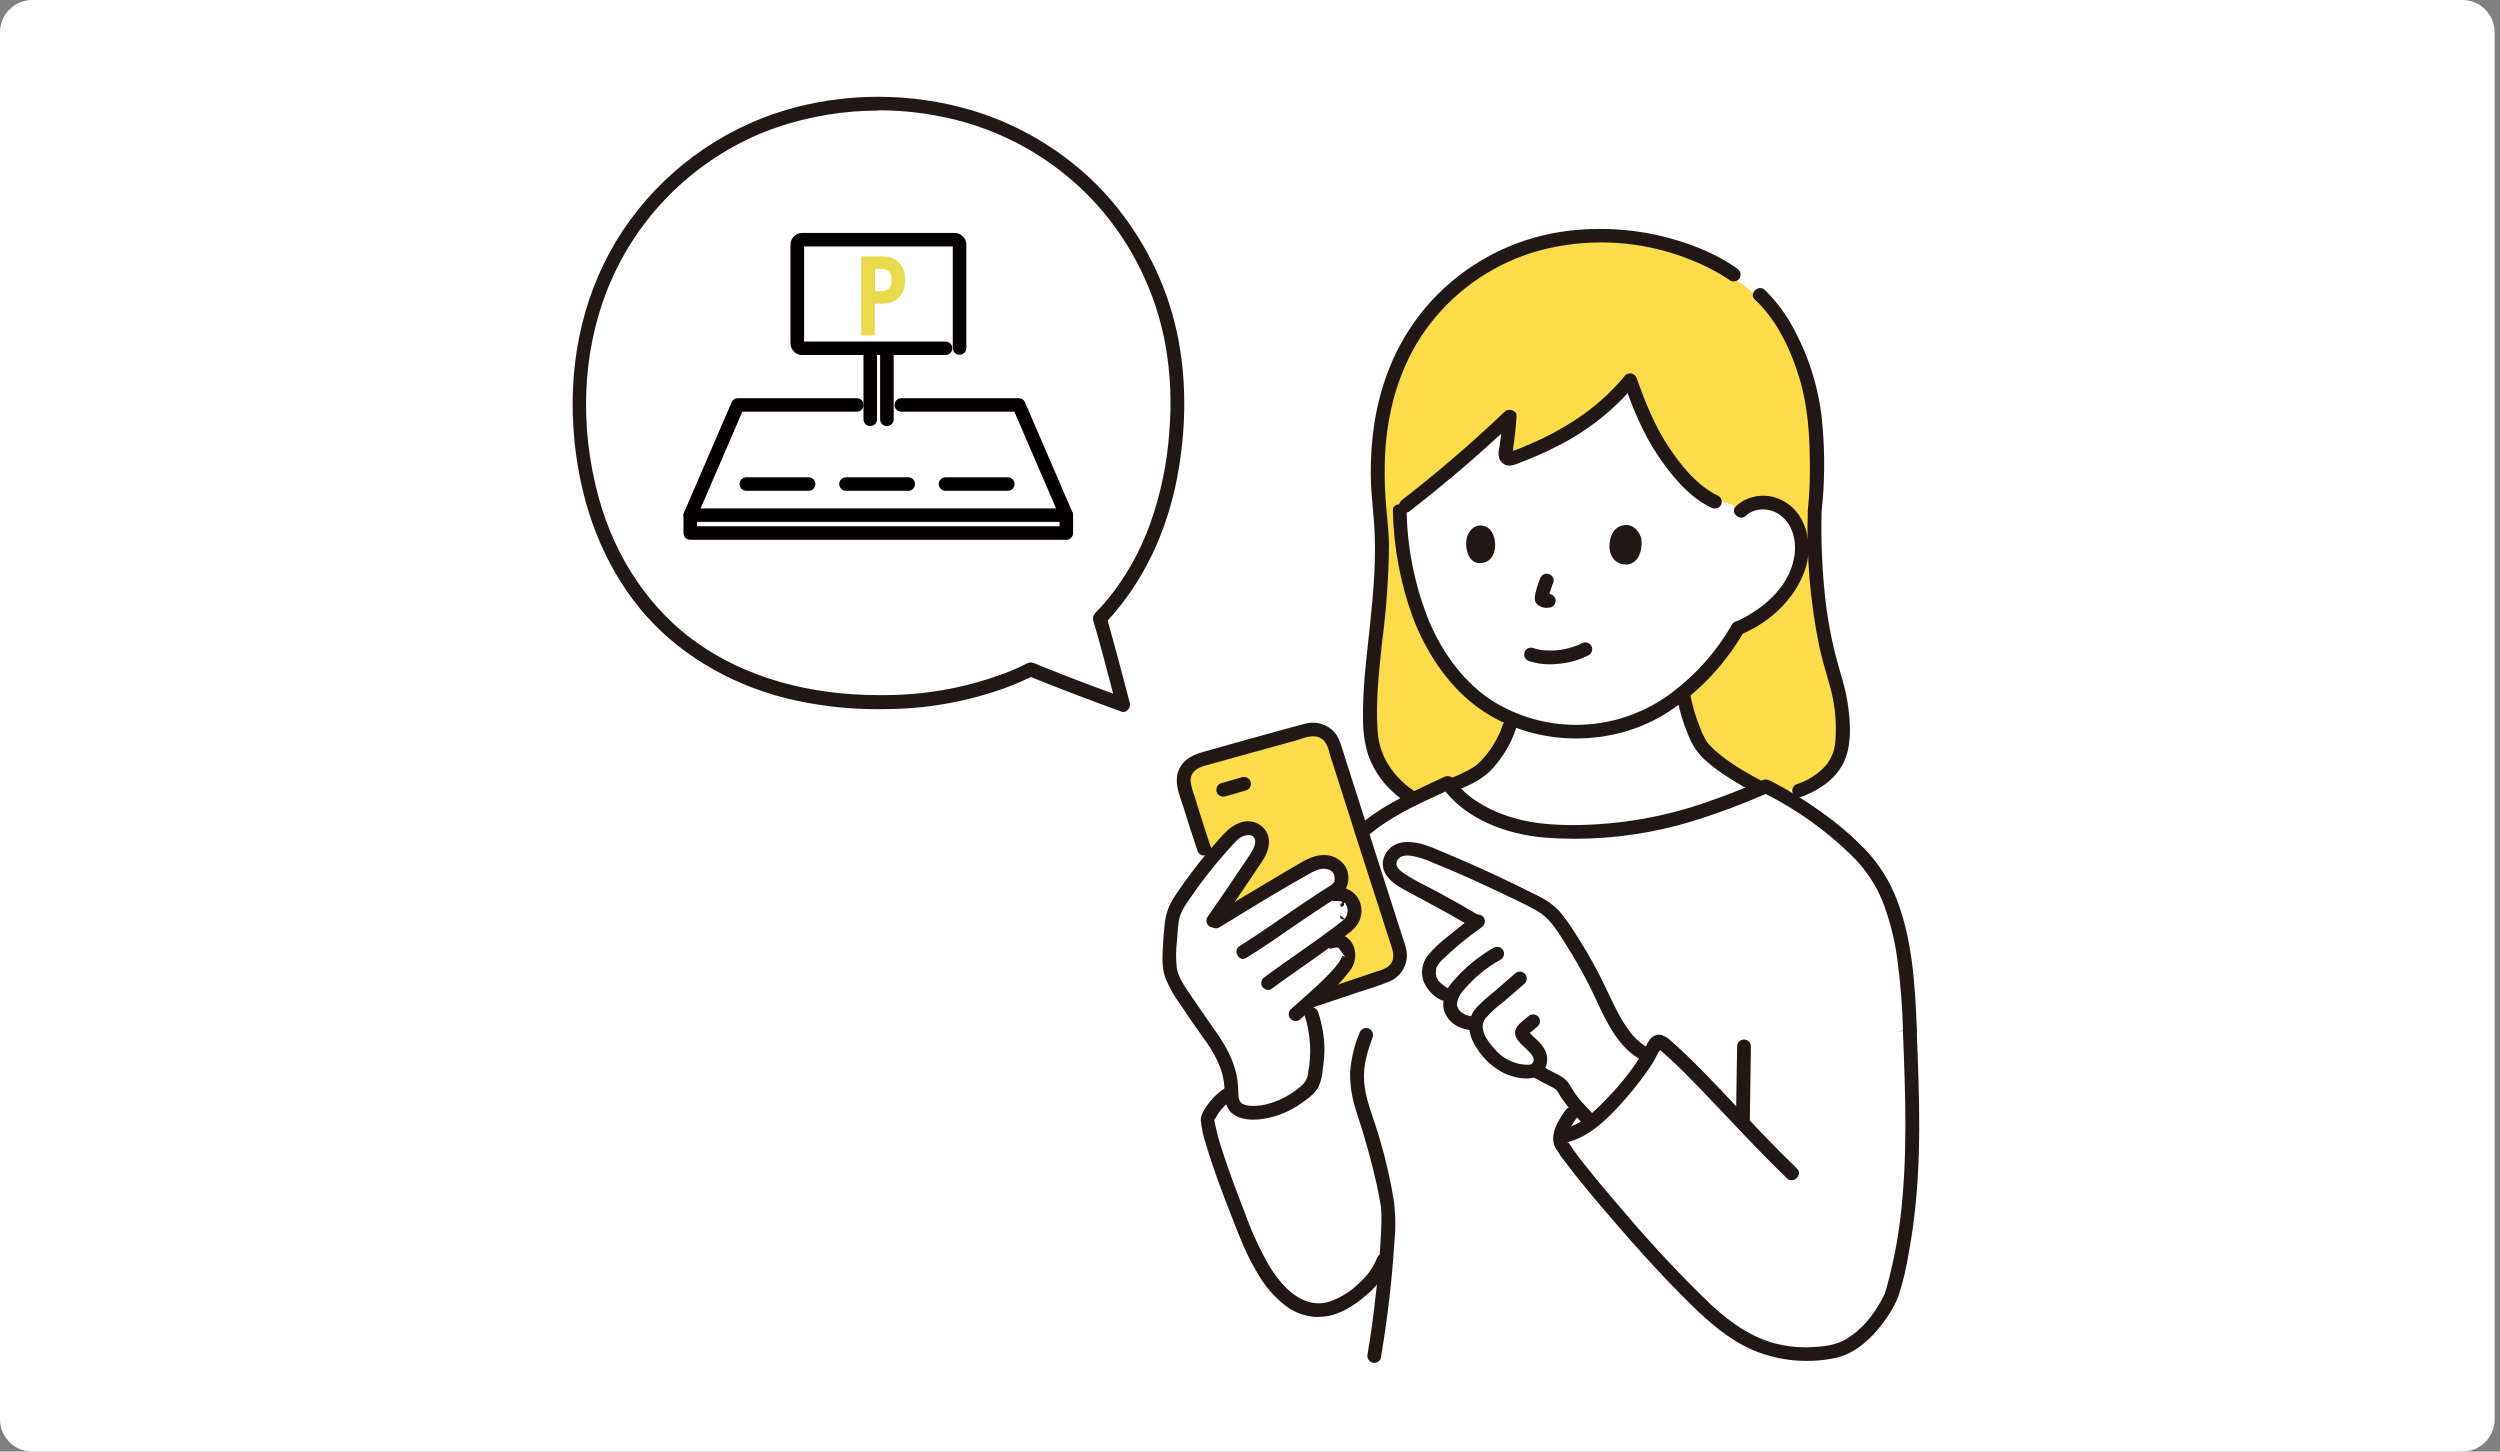 <svg width="310" height="180" viewBox="0 0 310 180" fill="none" xmlns="http://www.w3.org/2000/svg">
<rect x="0" y="0" width="310" height="180" fill="#808080" stroke="none"/>
<path d="M0 4C0 1.791 1.791 0 4 0H305.333C307.542 0 309.333 1.791 309.333 4V176C309.333 178.209 307.542 180 305.333 180H4C1.791 180 0 178.209 0 176V4Z" fill="white"/>
<g clip-path="url(#clip0_28319_48265)">
<path d="M195.348 102.812C193.843 102.812 192.315 102.731 190.799 102.58C187.334 102.231 182.726 100.427 180.346 97.611C180.544 97.518 180.754 97.436 180.952 97.343C181.746 97.006 182.574 96.657 183.554 95.993C183.834 95.796 184.102 95.575 184.336 95.33C184.534 95.132 184.721 94.923 184.907 94.69L185.001 94.574C186.179 93.201 187.03 91.641 187.544 89.907C187.602 89.686 187.789 88.86 187.789 88.86L187.52 88.744C186.552 88.348 185.607 87.848 184.709 87.278C182.726 85.963 181.022 84.299 179.658 82.332C177.931 79.993 176.624 77.398 175.761 74.64C174.944 72.127 174.396 69.532 174.151 66.902C174.011 65.715 173.929 64.54 173.883 63.411C174.046 63.283 174.233 63.155 174.419 63.016C174.804 62.725 175.213 62.41 175.609 62.143C177.849 60.397 180.322 58.314 183.169 55.754C184.382 54.672 185.584 53.567 186.751 52.484C186.646 53.753 186.494 54.975 186.296 56.197C186.272 56.336 186.284 56.476 186.331 56.615C186.447 56.976 186.786 57.221 187.17 57.221C187.264 57.221 187.357 57.209 187.439 57.174C193.4 55.149 198.533 51.833 201.986 47.795C202.803 49.971 203.736 52.112 204.775 54.183C206.326 57.244 209.931 61.922 213.058 62.748C213.431 62.888 213.909 63.039 214.376 63.202C214.842 63.353 215.309 63.504 215.717 63.656L215.927 63.737L216.091 63.586C216.709 62.981 217.584 62.655 218.564 62.655C219.427 62.655 220.267 62.911 220.944 63.388C222.379 64.505 223.184 66.262 223.067 68.101C222.927 69.951 222.25 71.708 221.095 73.186C219.602 75.141 217.619 76.665 215.332 77.584L215.216 77.631L215.157 77.736C213.746 80.238 211.938 82.483 209.803 84.415C209.418 84.764 208.963 85.183 208.438 85.602L208.286 85.73L208.321 85.928C208.671 88.092 209.336 90.187 210.316 92.142C211.226 94.004 214.714 96.145 217.514 97.716C209.394 101.183 202.313 102.812 195.313 102.812H195.348Z" fill="white"/>
<path d="M170.815 167.802C171.421 164.137 172.04 158.97 172.331 155.06L171.655 154.932L171.258 156.166C170.453 158.679 166.533 162.1 163.64 162.147C161.832 162.147 160 161.193 158.647 159.61C157.282 157.911 156.15 156.026 155.299 154.013C154.471 152.012 150.364 141.934 150.107 138.839C150.621 137.617 151.519 136.57 152.651 135.883L152.744 135.825L167.945 104.569C170.593 101.579 175.236 99.449 178.631 97.89L179.401 97.529C181.758 100.811 186.844 102.905 190.74 103.301C192.269 103.452 193.82 103.534 195.36 103.534C202.861 103.534 210.141 101.8 218.949 97.902C223.254 100.066 230.428 104.895 232.983 109.608C235.748 114.705 236.238 121.687 236.483 127.831V128.261C236.576 130.368 236.67 132.474 236.728 134.58C236.856 143.808 236.751 151.546 234.337 160.18C233.94 161.612 230.918 166.615 227.174 167.279L224.094 167.826H170.803L170.815 167.802Z" fill="white"/>
<path d="M196.783 138.092C195.908 137.173 195.208 136.452 194.497 135.265C194.31 134.904 194.065 134.543 193.773 134.229C193.412 133.915 193.027 133.694 192.63 133.519C192.233 133.333 191.568 132.961 190.903 132.588L190.297 132.251L190.134 132.344C189.935 132.449 189.725 132.507 189.504 132.507C187.17 132.495 185.49 131.425 183.95 129.039C183.531 128.434 183.332 127.701 183.367 126.98V126.642L183.041 126.619C181.302 126.491 180.719 125.862 180.392 125.339C180.124 124.897 180.077 124.35 180.264 123.873L180.369 123.593L179.191 122.895C177.942 122.15 177.452 121.371 177.557 120.265C177.639 119.439 178.257 118.811 178.934 118.206C180.346 116.949 181.827 115.739 183.332 114.622L183.74 114.319L183.309 114.051C181.337 112.806 178.514 111.294 176.239 110.072L175.084 109.455C174.466 109.152 173.894 108.78 173.381 108.349C172.891 108.012 172.634 107.477 172.658 106.907C172.763 106.313 173.241 105.801 173.871 105.638C174.093 105.592 174.314 105.568 174.548 105.568C175.551 105.568 176.636 106.011 177.907 106.511L178.036 106.557C181.501 107.942 185.595 109.816 189.282 111.689C190.157 112.073 190.973 112.539 191.732 113.074C192.455 113.714 193.108 114.494 193.633 115.343C194.228 116.216 194.8 117.112 195.337 118.008C196.247 119.521 197.098 121.103 197.88 122.686C198.055 123.046 198.218 123.396 198.393 123.756C199.093 125.246 199.816 126.77 200.785 128.143C201.788 129.563 202.488 130.331 203.923 131.041C203.351 131.995 202.71 132.926 202.01 133.799C200.773 135.404 199.385 136.917 197.88 138.29C197.88 138.29 197.506 138.639 197.413 138.732L196.783 138.069V138.092Z" fill="white"/>
<path d="M155.544 137.617C155.252 137.617 154.96 137.594 154.669 137.559C154.226 137.524 153.817 137.361 153.491 137.082C153.082 136.674 153.059 135.965 153.047 135.266V135.01C152.919 131.729 151.297 129.506 149.594 127.156C149.069 126.423 148.521 125.678 147.984 124.852C147.868 124.607 147.623 124.258 147.331 123.851C146.643 122.85 145.686 121.489 145.406 120.081C145.313 118.615 145.359 117.09 145.523 115.589C145.546 114.751 145.663 113.96 145.896 113.192C146.106 112.738 146.363 112.249 146.666 111.796C148.532 108.968 150.667 106.291 153.012 103.848C153.514 103.347 154.179 103.056 154.902 103.033C155.579 103.08 156.139 103.65 156.15 104.36C156.104 104.93 155.905 105.512 155.579 106.012L154.004 108.339C152.592 110.446 151.122 112.61 149.804 114.484L150.271 114.984C153.187 113.157 156.897 110.969 160.164 109.038L161.493 108.258C162.45 107.688 163.208 107.246 164.142 107.246C164.305 107.246 164.468 107.257 164.643 107.292C165.215 107.397 165.705 107.804 165.903 108.363C166.265 109.619 165.518 110.085 164.923 110.457C164.643 110.632 164.433 110.76 164.352 110.993L164.153 111.598L164.772 111.435C165.215 111.318 165.612 111.26 165.95 111.26C166.825 111.26 167.327 111.633 167.572 112.459C167.758 113.204 167.502 114.006 166.895 114.495L164.153 116.648L164.445 117.265L165.075 117.137C165.32 117.09 165.53 117.055 165.693 117.055C166.078 117.055 166.393 117.172 166.685 117.718C166.988 118.347 166.883 119.115 166.428 119.662C165.297 121.198 163.5 122.792 161.913 124.188L161.738 124.351L161.82 124.572C163.115 127.982 163.29 129.983 162.637 133.509C162.59 133.882 162.462 134.219 162.263 134.522C161.039 135.79 159.44 136.767 157.702 137.314C157.002 137.547 156.279 137.663 155.544 137.663V137.617Z" fill="white"/>
<path d="M138.768 86.859C134.346 85.241 131.535 84.171 127.93 82.693L127.778 82.635L127.638 82.704C122.295 85.369 115.996 86.719 108.914 86.719C86.259 86.719 72.189 72.511 72.189 49.622C72.189 33.843 81.604 20.379 96.175 15.317C100.223 13.932 104.446 13.223 108.728 13.223H108.914C129.855 13.223 145.651 28.874 145.651 49.622C145.651 60.723 142.361 70.009 136.143 76.479L136.003 76.618L136.061 76.816C136.878 79.656 137.426 81.715 138.173 84.555L138.779 86.847L138.768 86.859Z" fill="white"/>
<path d="M174.909 98.424C171.468 96.05 170.511 93.094 170.336 91.046C170.009 87.462 170.453 83.366 170.919 79.049C171.514 73.591 172.121 67.948 171.328 62.455C170.429 50.737 173.404 42.278 180.696 35.854C185.49 31.816 191.592 29.582 197.88 29.582H198.545C202.325 29.582 206.034 30.28 209.557 31.653C211.319 32.293 212.999 33.131 214.539 34.167C214.621 34.213 214.691 34.26 214.761 34.318C215.892 35.086 216.977 35.936 217.992 36.82L218.097 36.913C221.877 40.695 224.595 47.491 224.852 53.844C224.945 56.148 225.05 60.454 224.677 63.409C224.467 73.941 225.972 80.189 227.115 83.971C227.862 86.194 228.2 88.498 228.142 90.837C228.095 92.71 228.037 95.829 222.973 97.702C222.973 97.702 222.332 97.935 221.189 98.296C220.442 97.865 219.742 97.493 219.112 97.179L218.96 97.109L218.365 97.365C216.615 96.411 211.972 93.816 210.992 91.837C210.071 89.999 209.429 88.044 209.091 86.019C209.557 85.624 209.966 85.263 210.327 84.937C212.486 82.982 214.306 80.713 215.752 78.188C218.097 77.21 220.15 75.628 221.69 73.615C222.927 72.044 223.65 70.147 223.802 68.157C223.93 66.097 223.032 64.108 221.399 62.839C220.594 62.269 219.614 61.967 218.599 61.967C217.525 61.967 216.545 62.316 215.81 62.944C215.449 62.816 215.041 62.688 214.644 62.548C214.177 62.397 213.722 62.246 213.326 62.094C210.397 61.315 206.898 56.742 205.451 53.891C204.331 51.668 203.339 49.352 202.488 47.014L202.278 46.432L201.893 46.909C198.521 51.051 193.342 54.473 187.275 56.521C187.089 56.521 187.019 56.416 187.042 56.311C187.287 54.787 187.462 53.262 187.579 51.645L187.637 50.761L186.984 51.366C185.607 52.646 184.195 53.949 182.749 55.241C179.902 57.789 177.441 59.872 175.236 61.583C174.863 61.85 174.443 62.164 174.058 62.455C173.813 62.641 173.229 63.072 173.229 63.072V63.258C173.276 64.492 173.369 65.737 173.509 66.982C173.766 69.647 174.314 72.3 175.154 74.848C176.029 77.687 177.382 80.341 179.144 82.738C180.556 84.762 182.317 86.485 184.382 87.858C185.234 88.405 186.12 88.87 187.042 89.266C187.007 89.429 186.96 89.592 186.937 89.708C186.459 91.314 185.642 92.803 184.534 94.095L184.417 94.223C184.242 94.432 184.067 94.619 183.892 94.805C183.682 95.014 183.449 95.212 183.215 95.375C182.294 96.003 181.501 96.341 180.731 96.667C180.474 96.771 180.217 96.888 179.961 97.004C179.914 96.946 179.879 96.899 179.844 96.853L179.681 96.597L178.374 97.202C177.487 97.609 176.507 98.063 175.493 98.563C175.154 98.447 174.956 98.389 174.956 98.389L174.909 98.424Z" fill="#FCDC4A"/>
<path d="M164.002 123.257C165.063 122.268 166.067 121.197 166.977 120.08C167.607 119.324 167.735 118.265 167.315 117.38C166.93 116.659 166.428 116.333 165.705 116.333C165.693 116.333 165.682 116.333 165.658 116.333L167.338 115.018C168.155 114.355 168.505 113.273 168.248 112.249C167.91 111.108 167.152 110.538 165.962 110.538C166.463 110.073 166.918 109.34 166.568 108.129C166.277 107.315 165.588 106.733 164.772 106.593C164.55 106.559 164.352 106.547 164.153 106.547C163.022 106.547 162.158 107.059 161.144 107.652L160.129 108.246C157.585 109.747 154.751 111.423 152.207 112.959L152.044 112.47C152.884 111.248 153.747 109.968 154.611 108.688L156.162 106.396C156.559 105.791 156.804 105.092 156.85 104.371C156.827 103.265 155.987 102.404 154.914 102.334C153.981 102.358 153.141 102.718 152.511 103.358C151.589 104.336 150.761 105.267 149.991 106.175L149.664 105.174C148.906 102.928 148.054 100.263 147.226 97.47C146.876 96.225 147.588 94.945 148.812 94.596C152.756 93.479 158.46 91.908 162.263 90.873C162.462 90.814 162.672 90.791 162.882 90.791C163.897 90.791 164.783 91.443 165.087 92.397C167 98.46 171.328 111.958 173.206 117.741C173.591 118.94 172.961 120.208 171.771 120.627C169.415 121.453 166.043 122.582 164.025 123.257H164.002Z" fill="#FCDC4A"/>
<path d="M218.319 98.61C218.179 98.61 218.039 98.575 217.899 98.494C215.414 97.132 213.198 95.864 211.355 94.177C210.503 93.374 209.815 92.362 209.395 91.268C208.741 89.755 208.263 88.172 207.96 86.578C207.843 86.101 208.1 85.636 208.555 85.496C208.613 85.484 208.695 85.473 208.765 85.473C209.15 85.473 209.488 85.729 209.593 86.101C209.861 87.579 210.305 89.045 210.888 90.453C211.098 91 211.366 91.535 211.693 92.047L211.774 92.152C211.926 92.327 212.019 92.431 212.124 92.536C212.311 92.734 212.509 92.908 212.708 93.095C214.481 94.677 216.616 95.841 218.669 96.969L218.786 97.028C219.252 97.284 219.229 97.679 219.171 97.889C219.077 98.238 218.751 98.61 218.319 98.61Z" fill="#211715"/>
<path d="M180.451 98.04C180.136 98.04 179.856 97.889 179.693 97.621C179.46 97.225 179.6 96.702 180.008 96.457C180.661 96.201 181.361 95.876 182.049 95.515C182.248 95.41 182.434 95.294 182.609 95.189L182.948 94.968L183.064 94.886C183.391 94.619 183.671 94.34 183.916 94.037C184.056 93.874 184.196 93.711 184.336 93.548L184.476 93.374L184.604 93.199C184.849 92.873 185.083 92.524 185.293 92.163C185.514 91.791 185.724 91.395 185.911 91L186.098 90.581V90.546C186.179 90.348 186.238 90.15 186.308 89.953C186.424 89.58 186.774 89.312 187.159 89.312C187.229 89.312 187.299 89.312 187.381 89.336C187.824 89.464 188.092 89.929 187.976 90.383C187.381 92.152 186.424 93.781 185.164 95.201C184.033 96.504 182.563 97.202 180.906 97.912C180.743 97.993 180.603 98.04 180.451 98.04Z" fill="#211715"/>
<path d="M215.53 78.747C215.215 78.747 214.935 78.596 214.772 78.328C214.539 77.933 214.679 77.409 215.087 77.165C216.65 76.49 221.935 73.813 222.542 68.647C222.717 67.145 222.367 65.121 220.815 63.922C220.197 63.445 219.392 63.166 218.587 63.166C217.782 63.166 217.024 63.445 216.487 63.945L216.429 64.004C216.277 64.132 216.102 64.19 215.927 64.19C215.565 64.19 215.192 63.922 215.052 63.573C214.97 63.364 214.947 63.061 215.262 62.758C216.184 61.921 217.385 61.467 218.645 61.467C219.263 61.467 219.87 61.583 220.442 61.804C224.035 63.166 224.968 67.553 223.767 70.823C222.542 74.174 219.707 77.025 215.985 78.631C215.822 78.724 215.682 78.759 215.53 78.759V78.747Z" fill="#211715"/>
<path d="M195.43 91.57C190.74 91.57 186.237 90.069 182.725 87.323C179.54 84.833 176.857 80.981 175.154 76.454C173.637 72.242 172.809 67.832 172.716 63.34C172.716 63.096 172.774 62.91 172.902 62.77C173.042 62.619 173.276 62.537 173.521 62.537C173.847 62.537 174.396 62.712 174.419 63.363C174.512 68.076 175.446 72.684 177.219 77.059C179.027 81.319 181.792 84.798 185 86.869C188.138 88.847 191.743 89.883 195.441 89.883C199.688 89.883 203.888 88.475 207.271 85.915C210.339 83.623 212.859 80.772 214.76 77.455C214.959 77.118 215.227 77.048 215.425 77.048C215.752 77.048 216.09 77.246 216.265 77.537C216.37 77.711 216.44 77.99 216.242 78.328C213.967 82.308 210.747 85.74 206.909 88.254C203.549 90.43 199.583 91.57 195.418 91.57H195.43Z" fill="#211715"/>
<path d="M174.792 99.612C174.641 99.612 174.489 99.577 174.361 99.496C173.568 98.96 172.798 98.32 172.109 97.611C171.001 96.435 170.126 95.016 169.613 93.48C169.181 92.013 168.983 90.477 169.018 88.93C168.971 85.718 169.333 82.471 169.683 79.329L169.893 77.374C170.313 73.372 170.698 69.113 170.383 64.83C170.336 64.237 170.289 63.643 170.231 63.062C170.103 61.654 169.974 60.199 169.974 58.745C169.963 56.952 170.068 55.137 170.301 53.357C171.129 47.038 173.544 41.639 177.499 37.31C181.699 32.725 187.415 29.688 193.563 28.745C195.161 28.501 196.795 28.385 198.416 28.385C200.773 28.385 203.129 28.641 205.428 29.141C209.336 30.002 212.777 31.433 215.39 33.284C215.81 33.54 215.95 34.063 215.717 34.482C215.565 34.738 215.285 34.901 214.982 34.901C214.83 34.901 214.679 34.866 214.55 34.785C213.781 34.25 212.929 33.749 212.066 33.307C207.901 31.189 203.234 30.06 198.556 30.06C196.036 30.06 193.517 30.386 191.078 31.015C185.642 32.458 180.766 35.693 177.336 40.149C174.023 44.408 172.098 49.971 171.759 56.219C171.666 58.069 171.678 59.931 171.806 61.758C171.853 62.503 171.923 63.236 171.993 63.969C172.109 65.18 172.226 66.436 172.238 67.67C172.191 71.638 171.899 75.652 171.386 79.585L171.339 80.039C170.966 83.449 170.593 86.975 170.814 90.454C170.873 91.781 171.223 93.107 171.841 94.294C172.669 95.784 173.836 97.064 175.236 98.006C175.656 98.262 175.796 98.786 175.562 99.193C175.411 99.449 175.131 99.612 174.816 99.612H174.792Z" fill="#211715"/>
<path d="M223.09 98.889C222.705 98.889 222.367 98.633 222.262 98.261C222.145 97.819 222.414 97.342 222.869 97.214C224.28 96.748 225.529 95.922 226.497 94.805C227.08 94.049 227.43 93.176 227.547 92.257L227.594 91.803C227.605 91.652 227.617 91.5 227.617 91.349C227.64 90.79 227.652 90.244 227.629 89.685C227.57 88.021 227.302 86.369 226.824 84.774L226.602 83.995C226.24 82.738 225.867 81.446 225.587 80.143C224.467 74.662 223.989 69.042 224.164 63.456V63.305C224.385 61.234 224.467 59.139 224.42 57.068C224.385 54.042 224.21 50.447 223.102 46.816C221.807 42.58 219.952 39.322 217.607 37.146C217.281 36.844 217.316 36.541 217.397 36.332C217.537 35.983 217.911 35.715 218.272 35.715C218.471 35.715 218.669 35.796 218.832 35.948C220.372 37.46 221.656 39.217 222.624 41.161C224.537 44.826 225.68 48.771 225.995 52.879C226.299 56.37 226.264 59.919 225.879 63.398C225.785 67.133 225.949 70.869 226.369 74.558C226.625 76.675 226.999 78.805 227.512 80.865C227.699 81.621 227.92 82.377 228.13 83.134C228.504 84.414 228.888 85.729 229.087 87.055C229.378 88.94 229.682 91.698 228.888 93.886C228.095 96.097 226.264 97.714 223.289 98.843C223.219 98.855 223.16 98.866 223.09 98.866V98.889Z" fill="#211715"/>
<path d="M212.649 63.06C212.497 63.06 212.357 63.025 212.217 62.956C209.254 61.582 206.991 58.569 205.533 56.416C203.655 53.635 202.383 50.342 201.345 47.479C201.228 47.048 201.496 46.583 201.951 46.455C202.01 46.443 202.08 46.432 202.15 46.432C202.535 46.432 202.885 46.688 203.001 47.06C204.028 49.899 205.206 52.867 206.933 55.45C208.251 57.428 210.316 60.198 213.104 61.501C213.477 61.722 213.617 62.246 213.384 62.653C213.232 62.909 212.941 63.06 212.637 63.06H212.649Z" fill="#211715"/>
<path d="M174.338 63.55C174.035 63.55 173.755 63.387 173.591 63.131C173.37 62.724 173.51 62.212 173.906 61.956C178.316 58.535 182.574 54.869 186.587 51.041C186.739 50.901 186.961 50.82 187.194 50.82C187.462 50.82 187.719 50.924 187.882 51.099C188.011 51.239 188.069 51.413 188.057 51.623C187.999 52.425 187.929 53.24 187.836 54.043C187.789 54.473 187.731 54.892 187.672 55.323L187.591 55.893L188.127 55.73C188.489 55.602 188.839 55.451 189.189 55.288C189.866 55.009 190.554 54.706 191.242 54.38C192.572 53.74 193.879 53.007 195.127 52.204C197.554 50.657 199.712 48.748 201.543 46.526C201.707 46.374 201.905 46.293 202.115 46.293C202.348 46.293 202.558 46.386 202.722 46.537C203.037 46.875 203.037 47.41 202.722 47.748C200.027 50.924 196.795 53.473 193.085 55.335C192.164 55.812 191.196 56.266 190.134 56.708C189.609 56.929 189.084 57.138 188.559 57.336C188.092 57.557 187.637 57.697 187.159 57.743C186.692 57.743 186.226 57.452 185.969 57.01C185.794 56.568 185.759 56.044 185.911 55.544C185.958 55.242 185.993 54.986 186.028 54.73L186.156 53.775L185.444 54.427C182.014 57.569 178.398 60.606 174.711 63.457C174.618 63.503 174.466 63.55 174.315 63.55H174.338Z" fill="#211715"/>
<path d="M163.547 163.31C162.112 163.31 160.735 162.867 159.557 162.029C158.052 160.889 156.815 159.458 155.894 157.805C154.587 155.664 153.666 153.29 152.779 150.986L152.499 150.265C151.484 147.67 150.434 144.901 149.594 142.061C149.232 141.026 148.999 139.967 148.894 138.896C148.871 138.093 149.641 137.116 150.002 136.639C150.562 135.929 151.251 135.324 152.032 134.835C152.184 134.742 152.324 134.695 152.464 134.695C152.849 134.695 153.141 135.033 153.246 135.37C153.304 135.556 153.374 136.01 152.884 136.324C152.102 136.802 151.437 137.476 150.947 138.256C150.889 138.349 150.842 138.442 150.796 138.547L150.574 138.815V138.919L150.702 139.548C150.959 140.735 151.297 141.91 151.682 143.05C152.557 145.727 153.549 148.31 154.4 150.486C155.205 152.767 156.244 154.989 157.469 157.107C159.3 160.051 161.388 161.611 163.5 161.611C163.978 161.611 164.457 161.529 164.923 161.378C166.288 160.889 167.49 160.133 168.516 159.12C169.461 158.306 170.231 157.247 170.721 156.072C170.908 155.513 171.375 155.455 171.561 155.455C171.876 155.455 172.168 155.595 172.331 155.804C172.46 155.99 172.483 156.2 172.401 156.456C171.783 158.085 170.733 159.539 169.368 160.645C167.735 162.053 166.148 162.914 164.667 163.193C164.293 163.251 163.92 163.286 163.535 163.286L163.547 163.31Z" fill="#211715"/>
<path d="M216.114 139.687C215.635 139.687 215.25 139.303 215.262 138.826C215.297 137.314 215.309 135.789 215.332 134.265C215.344 132.764 215.367 131.263 215.402 129.761C215.402 129.284 215.787 128.9 216.254 128.9C216.732 128.9 217.105 129.284 217.117 129.75C217.082 131.251 217.07 132.764 217.047 134.288C217.035 135.801 217.012 137.314 216.977 138.826C216.977 139.315 216.592 139.687 216.125 139.687H216.114Z" fill="#211715"/>
<path d="M170.394 169C170.324 169 170.242 169 170.172 168.965C169.729 168.825 169.461 168.36 169.577 167.906C169.986 165.555 170.324 163.065 170.651 160.051C170.872 158.085 171.129 155.513 171.246 152.93C171.292 151.952 171.316 151.138 171.281 150.311C171.281 150.183 171.234 149.625 171.234 149.625C171.234 149.59 171.211 149.532 171.199 149.415C171.071 148.647 170.919 147.868 170.767 147.1C170.067 143.993 169.216 140.909 168.213 137.907C167.664 136.313 167.396 134.649 167.408 132.961C167.536 131.321 167.921 129.691 168.551 128.144C168.668 127.736 169.018 127.48 169.414 127.48C169.484 127.48 169.554 127.48 169.636 127.504C170.079 127.632 170.347 128.109 170.231 128.563C169.636 130.157 168.994 132.065 169.158 134.137C169.274 135.766 169.811 137.325 170.324 138.838L170.569 139.571C171.537 142.526 172.284 145.587 172.797 148.659C173.042 150.381 173.089 152.15 172.914 153.895C172.611 158.748 172.039 163.624 171.222 168.406C171.129 168.744 170.779 169 170.394 169Z" fill="#211715"/>
<path d="M224.047 168.756C221.667 168.756 219.345 168.279 217.164 167.324C214.271 166.033 211.867 163.88 209.884 161.96C205.509 157.689 201.554 153.128 198.591 149.649C197.203 148.008 195.57 146.064 194.077 144.063C193.622 143.504 193.225 142.923 192.863 142.317C192.093 140.828 193.108 139.083 194.077 137.721C194.252 137.442 194.532 137.279 194.846 137.279C194.998 137.279 195.138 137.314 195.278 137.384C195.675 137.616 195.815 138.14 195.581 138.547C195.138 139.083 194.753 139.734 194.473 140.432C194.368 140.747 194.333 141.061 194.357 141.363L194.38 141.689H194.508L194.566 141.794C194.753 142.085 194.951 142.364 195.15 142.643C195.395 142.992 195.651 143.33 195.908 143.667L196.141 143.97L196.725 144.703C198.09 146.425 199.63 148.252 201.554 150.475C204.868 154.396 208.437 158.19 212.124 161.739C214.877 164.311 217.385 165.847 220.034 166.568C221.27 166.894 222.542 167.068 223.813 167.068C224.07 167.068 224.327 167.068 224.595 167.045C225.948 166.987 227.5 166.859 228.806 166.114C230.685 165.055 232.376 163.124 233.578 160.692L233.718 160.389C233.811 160.121 233.881 159.9 233.94 159.679C234.185 158.772 234.418 157.852 234.628 156.933C235.048 155.059 235.374 153.209 235.596 151.441C236.588 143.609 236.273 135.58 235.958 127.818L235.293 127.946L235.958 127.783C235.958 127.551 236.016 127.365 236.144 127.225C236.284 127.074 236.518 126.992 236.763 126.992C237.089 126.992 237.638 127.167 237.673 127.818L237.801 131.17C238.081 138.559 238.256 147.147 236.658 155.502C236.378 157.27 235.958 159.016 235.409 160.703C235.048 161.657 234.546 162.565 233.951 163.403C231.91 166.37 229.635 168.069 227.197 168.465C226.147 168.663 225.085 168.756 224.023 168.756H224.047Z" fill="#211715"/>
<path d="M236.88 128.609C236.553 128.609 236.005 128.435 235.97 127.783C235.9 124.909 235.666 122 235.293 119.137C234.966 116.542 234.313 113.994 233.356 111.55C232.458 109.467 231.186 107.617 229.565 106.046C226.473 103.02 222.939 100.484 219.077 98.517L218.925 98.447L218.774 98.517C215.927 99.774 212.976 100.868 210.001 101.787C205.218 103.265 200.26 104.01 195.255 104.01C194.088 104.01 192.898 103.963 191.743 103.882C186.482 103.463 181.991 101.449 179.412 98.354L179.237 98.145L178.759 98.366C175.539 99.844 172.203 101.38 169.496 103.754C169.321 103.905 169.135 103.986 168.925 103.986C168.551 103.986 168.155 103.719 168.026 103.358C167.956 103.16 167.933 102.869 168.248 102.578C171.176 100.007 174.793 98.331 178.281 96.713L179.062 96.353C179.214 96.271 179.354 96.236 179.506 96.236C179.821 96.236 180.101 96.388 180.264 96.655C181.827 98.959 184.51 100.309 186.482 101.031C189.41 102.113 192.28 102.287 194.94 102.311C200.773 102.299 206.524 101.298 212.007 99.332C213.302 98.889 214.609 98.401 216.009 97.831C216.709 97.551 217.397 97.249 218.085 96.946C218.412 96.748 218.739 96.655 219.065 96.655C219.31 96.713 219.567 96.818 219.8 96.958C221.83 98.017 223.767 99.204 225.598 100.519C227.698 101.973 229.647 103.637 231.42 105.476C233.076 107.256 234.36 109.316 235.223 111.597C237.101 116.507 237.463 121.837 237.696 127.783C237.696 128.016 237.638 128.202 237.509 128.342C237.369 128.493 237.136 128.574 236.891 128.574L236.88 128.609Z" fill="#211715"/>
<path d="M197.168 139.862C196.935 139.862 196.725 139.769 196.561 139.618C195.465 138.547 194.473 137.372 193.598 136.115C193.598 136.115 193.19 135.44 193.143 135.359C193.12 135.324 193.097 135.289 193.073 135.266C193.015 135.184 192.945 135.126 192.875 135.056L192.805 134.998H192.782L192.7 134.94C192.513 134.824 192.327 134.731 192.128 134.637C191.545 134.358 190.962 134.032 190.39 133.718L190.122 133.567C189.935 133.45 189.783 133.276 189.737 133.043C189.678 132.822 189.713 132.589 189.83 132.392C189.982 132.136 190.262 131.973 190.565 131.973C190.717 131.973 190.868 132.008 190.997 132.089C191.778 132.52 192.443 132.892 193.143 133.229C193.54 133.416 193.89 133.66 194.205 133.951C194.473 134.242 194.706 134.591 194.916 134.963C195.115 135.312 195.336 135.638 195.57 135.952L195.85 136.301C195.955 136.429 196.071 136.557 196.176 136.685C196.515 137.069 196.865 137.43 197.215 137.803L197.775 138.396C198.101 138.745 198.101 139.28 197.775 139.618C197.623 139.769 197.401 139.862 197.18 139.862H197.168Z" fill="#211715"/>
<path d="M204.086 131.612C203.946 131.612 203.818 131.578 203.678 131.508C200.773 130.053 199.327 126.969 197.927 123.991C197.623 123.339 197.32 122.699 197.005 122.082C196.142 120.372 195.174 118.684 194.135 117.055L193.89 116.66C193.004 115.251 192.094 113.797 190.589 112.947C189.189 112.156 187.707 111.458 186.272 110.783L185.351 110.353C183.647 109.538 181.886 108.747 180.136 107.99C179.308 107.641 178.468 107.292 177.639 106.955C176.811 106.571 175.924 106.28 175.015 106.117C174.851 106.094 174.7 106.082 174.536 106.082C173.743 106.082 173.405 106.419 173.253 106.71C172.845 107.502 173.801 108.107 174.256 108.409C175.271 109.061 176.298 109.585 177.289 110.097C177.756 110.341 178.223 110.574 178.678 110.83C180.241 111.679 181.559 112.412 182.854 113.192L183.146 113.366C183.636 113.669 183.566 114.123 183.519 114.297C183.426 114.635 183.122 114.984 182.726 114.984C182.586 114.984 182.434 114.937 182.294 114.856C180.521 113.774 178.713 112.796 176.706 111.714L175.808 111.237C175.236 110.934 174.676 110.632 174.116 110.318C173.23 109.829 172.261 109.2 171.771 108.304C171.375 107.571 171.363 106.757 171.736 106C172.145 105.174 172.973 104.581 173.883 104.453C174.116 104.418 174.338 104.406 174.571 104.406C176.006 104.406 177.429 105.011 178.806 105.605L179.506 105.896C183.052 107.362 186.774 109.096 190.892 111.179C191.802 111.621 192.607 112.203 193.295 112.924C193.949 113.681 194.555 114.495 195.08 115.345C196.235 117.09 197.308 118.917 198.265 120.779C198.638 121.489 198.977 122.222 199.327 122.943C199.875 124.095 200.435 125.282 201.088 126.399C201.917 127.796 202.908 129.215 204.588 130.053C205.043 130.286 205.031 130.658 204.985 130.856C204.891 131.228 204.541 131.612 204.086 131.612Z" fill="#211715"/>
<path d="M179.016 124.083C178.876 124.083 178.736 124.036 178.584 123.955C177.592 123.431 176.846 122.582 176.473 121.558C176.169 120.557 176.344 119.463 176.963 118.59C177.721 117.659 178.607 116.81 179.587 116.077C180.649 115.192 181.746 114.331 182.854 113.505C182.982 113.435 183.122 113.4 183.274 113.4C183.577 113.4 183.857 113.563 184.02 113.819C184.242 114.227 184.102 114.739 183.706 114.995C181.956 116.228 180.287 117.601 178.759 119.091C178.631 119.219 178.514 119.358 178.409 119.498C178.327 119.614 178.269 119.719 178.211 119.824L178.141 119.952H178.094V120.056L178.059 120.103L178.082 120.126V120.254C178.059 120.347 178.059 120.452 178.059 120.545V120.615L178.024 120.65L178.071 120.871L178.106 120.999L178.071 121.057L178.187 121.29L178.292 121.465V121.523L178.409 121.651C178.724 122 179.062 122.267 179.447 122.477C179.926 122.768 179.856 123.21 179.809 123.396C179.716 123.734 179.412 124.083 179.016 124.083Z" fill="#211715"/>
<path d="M182.76 127.807C181.29 127.633 180.357 127.214 179.727 126.469C179.272 125.969 179.004 125.329 178.957 124.665C178.957 124.049 179.085 123.409 179.365 122.839C179.68 122.28 180.077 121.745 180.532 121.279C180.975 120.779 181.442 120.325 181.92 119.895C182.83 119.08 183.833 118.347 184.883 117.707L185.21 117.521C185.338 117.439 185.49 117.404 185.642 117.404C185.945 117.404 186.225 117.567 186.388 117.823C186.622 118.23 186.493 118.754 186.085 118.987C184.195 120.034 182.55 121.431 181.209 123.118C180.94 123.49 180.754 123.909 180.684 124.351L180.66 124.526V124.584L180.684 124.735C180.742 124.933 180.835 125.119 180.964 125.271L181.022 125.34L181.174 125.48L181.29 125.585L181.605 125.771L181.687 125.817C181.815 125.864 181.944 125.911 182.072 125.946C182.247 125.992 182.609 126.062 182.69 126.074C183.203 126.085 183.577 126.469 183.588 126.935C183.588 127.388 183.215 127.772 182.749 127.784L182.76 127.807Z" fill="#211715"/>
<path d="M189.235 133.731C188.162 133.731 187.135 133.347 186.61 133.125C185.222 132.451 184.032 131.392 183.192 130.088C182.574 129.204 181.337 126.958 183.04 124.98C183.729 124.27 184.475 123.595 185.28 122.967L187.835 120.744C188.022 120.558 188.243 120.477 188.465 120.477C188.687 120.477 188.908 120.57 189.072 120.733C189.398 121.07 189.398 121.605 189.072 121.943L186.54 124.142C185.723 124.747 184.93 125.457 184.23 126.225C183.145 127.621 184.709 129.367 185.292 130.03C186.097 131.019 187.24 131.694 188.512 131.95C188.71 131.985 189.107 132.032 189.41 132.032C189.713 132.032 189.888 131.985 190.005 131.857C190.542 131.287 189.713 130.496 189.352 130.158L189.118 129.937C188.535 129.402 187.882 128.785 187.87 128.087C187.858 127.365 188.477 126.865 189.083 126.376C189.223 126.272 189.352 126.155 189.48 126.05C189.655 125.876 189.877 125.783 190.098 125.783C190.32 125.783 190.542 125.876 190.705 126.027C191.043 126.365 191.043 126.9 190.705 127.237L190.075 127.784L189.678 128.075L190.098 128.494L190.693 129.064C191.055 129.39 191.335 129.763 191.557 130.17C192.012 131.031 191.942 132.055 191.37 132.835C190.915 133.428 190.192 133.731 189.235 133.731Z" fill="#211715"/>
<path d="M222.145 146.355C221.947 146.355 221.748 146.273 221.585 146.111C218.902 143.527 216.312 140.781 213.792 138.116L212.777 137.046C211.47 135.661 210.175 134.311 208.846 132.985C208.262 132.403 207.656 131.821 207.049 131.262C206.769 131.006 206.477 130.75 206.197 130.494L205.859 130.203L205.602 130.552L205.462 130.832C205.322 131.123 205.171 131.414 205.007 131.681C204.646 132.263 204.237 132.88 203.736 133.543C202.861 134.73 201.916 135.87 200.924 136.964C199.128 138.908 197.156 140.862 194.485 141.607C194.391 141.63 194.31 141.642 194.228 141.642C193.761 141.642 193.493 141.246 193.446 140.862C193.423 140.7 193.4 140.129 194.03 139.955C195.371 139.559 196.596 138.838 197.588 137.86C198.778 136.755 199.921 135.568 200.971 134.323C201.904 133.229 202.756 132.054 203.526 130.82C203.701 130.529 203.864 130.215 204.016 129.912C204.191 129.563 204.354 129.214 204.576 128.9C204.832 128.539 205.264 128.307 205.731 128.307C205.847 128.307 205.976 128.318 206.092 128.353C206.571 128.539 207.049 128.865 207.422 129.272C207.842 129.645 208.227 129.982 208.601 130.343C209.452 131.134 210.269 131.949 211.085 132.775C212.614 134.334 214.119 135.917 215.612 137.511C217.898 139.92 220.243 142.41 222.682 144.761L222.822 144.9C223.137 145.203 223.113 145.529 223.02 145.738C222.88 146.087 222.518 146.343 222.157 146.343L222.145 146.355Z" fill="#211715"/>
<path d="M162.59 124.944C162.17 124.944 161.925 124.583 161.867 124.222C161.808 123.85 161.925 123.408 162.45 123.233C164.515 122.547 166.58 121.86 168.645 121.162C169.286 120.941 169.928 120.731 170.558 120.51C171.059 120.394 171.584 120.184 172.063 119.905C173.113 119.114 172.751 118.008 172.483 117.194C169.94 109.339 167.431 101.496 164.935 93.641C164.9 93.525 164.865 93.409 164.83 93.281C164.655 92.641 164.433 91.861 163.687 91.489C163.43 91.361 163.15 91.302 162.835 91.302C162.287 91.302 161.715 91.489 161.225 91.652C161.038 91.71 160.852 91.78 160.688 91.826C158.192 92.513 155.695 93.199 153.21 93.886C151.985 94.223 150.76 94.572 149.536 94.91C148.917 95.084 147.634 95.445 147.634 96.795C147.716 97.493 147.879 98.133 148.136 98.75C148.334 99.413 148.556 100.111 148.766 100.81C149.209 102.241 149.676 103.661 150.154 105.08C150.236 105.336 150.212 105.557 150.084 105.732C149.932 105.941 149.629 106.081 149.314 106.081C149.127 106.081 148.661 106.023 148.486 105.487C147.891 103.707 147.307 101.927 146.759 100.135C146.689 99.89 146.607 99.646 146.514 99.402C146.106 98.168 145.674 96.9 146.082 95.713C146.514 94.456 147.424 93.735 149.232 93.223C150.725 92.804 155.52 91.465 155.52 91.465C157.597 90.884 159.662 90.313 161.738 89.766C162.088 89.662 162.438 89.615 162.8 89.615C163.687 89.615 164.538 89.941 165.203 90.523C165.903 91.151 166.183 92.024 166.475 92.955L166.556 93.223C167.945 97.609 169.345 101.985 170.756 106.372L173.824 115.925L173.988 116.426C174.256 117.194 174.524 117.985 174.443 118.776C174.326 120.01 173.568 121.115 172.436 121.639C171.281 122.116 170.068 122.535 168.843 122.896C166.836 123.582 164.83 124.246 162.823 124.909C162.73 124.944 162.625 124.955 162.543 124.955L162.59 124.944Z" fill="#211715"/>
<path d="M151.682 98.785C151.531 98.785 151.379 98.751 151.239 98.669C151.052 98.553 150.912 98.378 150.854 98.157C150.796 97.936 150.831 97.692 150.947 97.494C151.064 97.308 151.239 97.168 151.461 97.11L154.039 96.365C154.109 96.353 154.179 96.342 154.26 96.342C154.412 96.342 154.564 96.377 154.704 96.458C154.89 96.575 155.03 96.749 155.089 96.97C155.147 97.191 155.112 97.436 154.995 97.633C154.879 97.82 154.704 97.959 154.482 98.017C153.619 98.262 152.767 98.518 151.904 98.762C151.845 98.774 151.764 98.785 151.682 98.785Z" fill="#211715"/>
<path d="M154.144 118.917C153.759 118.917 153.467 118.579 153.362 118.242C153.304 118.056 153.234 117.602 153.724 117.299C155.637 116.101 157.527 114.797 159.358 113.541L160.408 112.819C161.365 112.168 162.322 111.516 163.278 110.888C163.546 110.713 164.795 109.922 164.795 109.922L165.04 109.759L165.273 109.596V109.561L165.495 109.317L165.448 109.247L165.518 108.979L165.483 108.944C165.483 108.851 165.483 108.77 165.483 108.723C165.436 108.327 165.18 107.99 164.806 107.85C164.62 107.769 164.398 107.722 164.165 107.722C163.523 107.722 162.881 108.06 162.322 108.362C158.74 110.375 155.287 112.482 151.775 114.646L151.239 114.972C151.099 115.065 150.947 115.112 150.807 115.112C150.422 115.112 150.119 114.774 150.025 114.437C149.979 114.25 149.909 113.797 150.387 113.494C152.79 112.016 155.217 110.573 157.643 109.13L160.805 107.257C161.925 106.594 162.94 106.047 164.095 106.023H164.235C165.296 106.023 166.288 106.582 166.848 107.478C167.338 108.351 167.326 109.445 166.813 110.317C166.428 110.922 165.775 111.33 165.133 111.714L164.725 111.97C163.581 112.703 162.45 113.471 161.318 114.239L160.082 115.088C158.297 116.322 156.442 117.602 154.564 118.765C154.424 118.859 154.272 118.905 154.132 118.905L154.144 118.917Z" fill="#211715"/>
<path d="M157.247 122.744C156.944 122.744 156.652 122.581 156.501 122.325C156.279 121.918 156.419 121.406 156.816 121.15C158.099 120.196 159.382 119.3 160.665 118.404C161.599 117.752 162.544 117.089 163.465 116.425C164.095 115.972 164.714 115.518 165.332 115.052L166.242 114.354C166.358 114.273 166.475 114.18 166.58 114.087L166.72 113.947L166.498 114.028L166.183 113.831L166.207 113.481L166.72 113.947C167.163 113.447 167.233 112.725 166.895 112.155L166.837 112.015L166.673 111.934L166.65 111.969L166.673 112.26L166.347 112.492L166.37 112.329L166.253 112.481L166.195 112.132L166.428 111.969L166.452 111.806C166.265 111.748 166.078 111.724 165.892 111.724C165.775 111.724 165.647 111.724 165.53 111.759C165.134 111.759 164.749 111.364 164.737 110.898C164.737 110.433 165.122 110.06 165.6 110.049C165.752 110.037 165.869 110.025 165.985 110.025C167.315 110.025 168.482 110.968 168.75 112.271C168.913 113.039 168.785 113.842 168.388 114.517C168.073 115.006 167.653 115.436 167.152 115.774C165.985 116.681 164.807 117.531 163.617 118.392C162.859 118.939 162.077 119.474 161.307 120.021C160.07 120.894 158.822 121.755 157.609 122.663C157.516 122.709 157.364 122.756 157.212 122.756L157.247 122.744Z" fill="#211715"/>
<path d="M160.665 126.608C160.443 126.608 160.222 126.514 160.058 126.363C159.895 126.2 159.802 125.991 159.802 125.758C159.802 125.525 159.883 125.316 160.047 125.153C160.502 124.734 160.992 124.315 161.47 123.885C162.707 122.791 163.99 121.674 165.121 120.429C165.425 120.103 165.705 119.765 165.973 119.416C166.078 119.265 166.171 119.102 166.253 118.951C166.288 118.869 166.311 118.799 166.323 118.765V118.73H166.451L166.405 118.497L166.79 118.648L165.985 117.543L165.763 117.485H165.565L165.541 117.531H165.355V117.554H165.191V117.601C165.133 117.613 165.075 117.624 165.016 117.624C164.632 117.624 164.282 117.368 164.177 116.996C164.06 116.554 164.328 116.076 164.783 115.948C165.051 115.879 165.331 115.844 165.611 115.844C165.915 115.844 166.206 115.89 166.498 115.972C167.07 116.193 167.536 116.635 167.793 117.217C168.271 118.287 168.085 119.567 167.315 120.463C165.996 122.186 164.34 123.652 162.73 125.06C162.24 125.49 161.75 125.921 161.26 126.363C161.085 126.526 160.875 126.619 160.653 126.619L160.665 126.608Z" fill="#211715"/>
<path d="M155.439 138.838C154.436 138.838 153.094 138.629 152.394 137.628C151.916 136.953 151.881 136.127 151.846 135.266C151.834 134.87 151.811 134.463 151.752 134.079C151.379 131.658 149.967 129.703 148.591 127.807L148.334 127.458C147.938 126.911 147.564 126.341 147.191 125.782C146.934 125.398 146.689 125.014 146.421 124.642C145.663 123.618 145.033 122.524 144.543 121.36C144.053 120.115 144.134 118.637 144.193 117.45C144.251 116.391 144.333 115.379 144.438 114.436C144.566 113.284 144.974 112.156 145.628 111.201C146.304 110.154 147.098 109.049 148.043 107.815C148.871 106.721 149.757 105.651 150.667 104.627L150.982 104.266C151.822 103.312 152.604 102.404 153.771 102.02C154.097 101.892 154.412 101.834 154.751 101.834C155.672 101.834 156.547 102.323 157.025 103.126C157.865 104.545 156.885 106.233 156.559 106.721C154.821 109.351 153.024 111.993 151.216 114.576C151.041 114.867 150.761 115.018 150.446 115.018C150.294 115.018 150.154 114.983 150.014 114.902C149.617 114.669 149.477 114.145 149.711 113.738C151.472 111.201 153.257 108.583 154.984 105.988C155.567 105.104 155.766 104.441 155.579 104.01C155.509 103.835 155.334 103.614 154.949 103.545C154.307 103.545 153.747 103.789 153.362 104.219C152.954 104.615 152.557 105.069 152.161 105.511L151.857 105.86C150.294 107.629 148.824 109.514 147.506 111.469C146.888 112.365 146.316 113.215 146.164 114.25C146.083 114.855 146.036 115.472 145.989 116.089L145.943 116.671C145.814 117.764 145.803 118.893 145.919 119.999C146.083 121.092 146.736 122.07 147.319 122.931C148.486 124.676 149.641 126.317 150.796 127.97C152.382 130.227 153.211 132.135 153.456 134.044C153.502 134.405 153.514 134.777 153.537 135.138C153.537 135.347 153.561 135.557 153.572 135.766C153.537 136.092 153.654 136.464 153.899 136.755C154.296 137.081 154.879 137.128 155.334 137.128H155.556C156.104 137.116 156.605 137.046 157.107 136.918C158.18 136.639 159.195 136.185 160.129 135.58C160.607 135.277 161.074 134.917 161.494 134.521C161.914 134.125 162.17 133.59 162.205 133.008C162.66 130.693 162.52 128.237 161.785 125.945C161.704 125.689 161.727 125.468 161.867 125.282C162.03 125.06 162.322 124.921 162.637 124.921C162.824 124.921 163.278 124.979 163.453 125.514C163.955 127.027 164.223 128.598 164.235 130.181C164.223 130.937 164.153 131.705 164.037 132.461C163.978 133.322 163.792 134.125 163.453 134.882C163.092 135.429 162.602 135.929 162.007 136.336C161.412 136.802 160.794 137.209 160.164 137.546C158.822 138.28 157.375 138.71 155.859 138.826C155.731 138.826 155.602 138.826 155.462 138.826L155.439 138.838Z" fill="#211715"/>
<path d="M139.304 88.289C139.223 88.289 139.153 88.277 139.071 88.243C134.824 86.695 131.301 85.357 127.976 84.007L127.836 83.949L127.696 84.019C126.81 84.437 125.9 84.833 124.99 85.182C120.125 86.974 115.027 87.905 109.847 87.928C109.474 87.928 109.112 87.94 108.739 87.94C104.924 87.94 101.109 87.475 97.4 86.567C90.143 84.728 83.739 80.795 79.364 75.477C74.872 70.008 72.061 62.863 71.244 54.776C70.323 45.699 72.084 37.135 76.331 30.013C80.764 22.636 87.694 17.004 95.848 14.153C96.875 13.804 97.82 13.524 98.741 13.28C102.054 12.431 105.473 12 108.902 12C112.892 12 116.859 12.582 120.685 13.734C126.565 15.526 131.943 18.784 136.248 23.159C140.459 27.5 143.586 32.864 145.289 38.659C147.097 44.827 147.342 51.902 145.989 59.116C144.694 66.005 141.754 72.126 137.473 76.815L137.344 76.955L137.403 77.141C138.149 79.783 138.861 82.482 139.549 85.089L140.098 87.172C140.168 87.416 140.098 87.719 139.911 87.952C139.748 88.161 139.526 88.289 139.304 88.289ZM108.926 13.711C104.644 13.711 100.41 14.409 96.35 15.782L96.256 15.817C95.148 16.201 94.133 16.608 93.177 17.05C85.034 20.832 78.699 27.5 75.351 35.808C72.201 43.686 71.816 52.902 74.254 61.758C76.319 69.275 80.671 75.663 86.504 79.76C92.5 83.972 100.258 86.195 108.961 86.195H109.626C115.027 86.195 120.312 85.182 125.34 83.192C125.912 82.96 126.46 82.704 127.008 82.436C127.288 82.261 127.556 82.168 127.848 82.133C128.081 82.18 128.396 82.273 128.676 82.424C129.785 82.878 130.87 83.309 131.955 83.728C133.763 84.437 135.583 85.112 137.403 85.787L138.033 86.02L137.613 84.414C137.158 82.692 136.703 80.97 136.224 79.248L135.828 77.851C135.793 77.746 135.758 77.642 135.723 77.525C135.594 77.153 135.478 76.757 135.559 76.455C135.641 76.164 135.921 75.885 136.201 75.605C136.306 75.501 136.411 75.396 136.504 75.291C136.796 74.965 137.088 74.628 137.368 74.29C139.631 71.509 141.381 68.379 142.594 65.016C143.924 61.292 144.741 57.406 144.997 53.473C145.301 49.865 145.137 46.223 144.496 42.662C143.317 36.32 140.448 30.409 136.189 25.568C131.85 20.704 126.262 17.143 120.009 15.27C116.415 14.211 112.682 13.676 108.937 13.676L108.926 13.711Z" fill="#211715"/>
<path d="M191.907 75.372C191.72 75.372 191.534 75.361 191.347 75.326C191.219 75.291 191.079 75.233 190.939 75.163C190.799 75.093 190.682 75 190.577 74.895C190.157 74.465 190.309 73.802 190.53 73.034C190.647 72.615 190.787 72.207 190.95 71.8C190.997 71.626 191.079 71.498 191.184 71.393L191.394 71.23C191.487 71.183 191.639 71.137 191.79 71.137C192.094 71.137 192.374 71.3 192.537 71.556C192.654 71.754 192.689 71.998 192.619 72.219C192.502 72.475 192.409 72.789 192.304 73.092L192.129 73.615L192.409 73.743C192.502 73.79 192.584 73.836 192.654 73.906C192.805 74.058 192.899 74.279 192.899 74.5C192.899 74.721 192.805 74.942 192.654 75.105C192.49 75.268 192.269 75.349 192.047 75.349H191.919L191.907 75.372Z" fill="#211715"/>
<path d="M183.367 69.834C182.901 69.776 182.504 69.52 182.224 69.089C181.711 68.287 181.746 67.088 181.932 66.495C182.282 65.645 182.866 65.156 183.566 65.156C184.137 65.156 184.721 65.482 185.001 65.982C185.444 66.727 185.584 68.042 185.071 68.938C184.732 69.532 184.172 69.834 183.402 69.834H183.367Z" fill="#211715"/>
<path d="M201.695 70.008C200.82 69.985 200.19 69.624 199.852 68.961C199.35 67.995 199.572 66.657 200.073 65.912C200.4 65.424 201.03 65.098 201.636 65.098C202.441 65.098 203.095 65.633 203.468 66.599C203.631 67.181 203.62 68.402 203.048 69.229C202.721 69.694 202.266 69.962 201.695 70.008Z" fill="#211715"/>
<path d="M192.175 82.377C191.312 82.377 190.46 82.249 189.632 81.993C189.177 81.854 188.909 81.388 189.025 80.923C189.13 80.562 189.469 80.306 189.854 80.306C189.924 80.306 190.005 80.306 190.075 80.341C190.309 80.422 190.565 80.492 190.834 80.55C190.915 80.574 191.009 80.585 191.102 80.597L191.429 80.632C191.685 80.655 191.942 80.667 192.21 80.667C192.525 80.667 192.828 80.655 193.143 80.62L193.54 80.574L193.727 80.539C194.123 80.469 194.427 80.399 194.718 80.318C194.998 80.236 195.278 80.143 195.558 80.038L195.78 79.945C195.897 79.887 196.013 79.829 196.13 79.771C196.27 79.689 196.41 79.654 196.562 79.654C196.877 79.654 197.157 79.806 197.32 80.073C197.553 80.469 197.413 80.993 197.005 81.237C195.827 81.842 194.532 82.214 193.19 82.319C192.84 82.354 192.502 82.377 192.175 82.377Z" fill="#211715"/>
<path d="M106.791 41.579V31.805H109.486C111.166 31.805 112.251 32.933 112.251 34.679C112.251 36.541 111.166 37.658 109.334 37.658H108.483V41.579H106.779H106.791ZM109.241 36.11C110.151 36.11 110.547 35.68 110.547 34.667C110.547 34.062 110.337 33.341 109.358 33.341H108.494V36.11H109.241Z" fill="#EBD94E"/>
<path d="M107.141 32.143H109.485C110.909 32.143 111.9 33.039 111.9 34.668C111.9 36.297 111.014 37.298 109.334 37.298H108.132V41.219H107.129V32.143H107.141ZM108.144 36.46H109.24C110.337 36.46 110.897 35.878 110.897 34.668C110.897 33.667 110.372 32.992 109.357 32.992H108.144V36.46Z" fill="#EBD94E"/>
<path d="M85.594 64.714C85.314 64.714 85.046 64.574 84.894 64.341C84.743 64.109 84.708 63.806 84.824 63.55L90.716 49.889C90.844 49.575 91.147 49.377 91.486 49.377H106.243C106.71 49.377 107.083 49.749 107.083 50.215C107.083 50.68 106.71 51.053 106.243 51.053H92.046L86.878 63.038H130.952L125.784 51.053H111.761C111.295 51.053 110.921 50.68 110.921 50.215C110.921 49.749 111.295 49.377 111.761 49.377H126.332C126.671 49.377 126.974 49.575 127.102 49.889L132.994 63.55C133.11 63.806 133.075 64.109 132.924 64.341C132.772 64.574 132.504 64.714 132.224 64.714H85.594Z" fill="#040000"/>
<path d="M132.223 64.365H85.594C85.431 64.365 85.279 64.284 85.186 64.144C85.093 64.005 85.081 63.83 85.139 63.679L91.031 50.017C91.112 49.843 91.287 49.727 91.486 49.727H106.243C106.511 49.727 106.733 49.948 106.733 50.215C106.733 50.483 106.511 50.704 106.243 50.704H91.812L86.341 63.388H131.477L126.005 50.704H111.75C111.481 50.704 111.26 50.483 111.26 50.215C111.26 49.948 111.481 49.727 111.75 49.727H126.32C126.519 49.727 126.694 49.843 126.775 50.017L132.667 63.679C132.737 63.83 132.713 64.005 132.62 64.144C132.527 64.284 132.375 64.365 132.212 64.365H132.223Z" fill="#040000"/>
<path d="M92.547 60.861C92.08 60.861 91.707 60.489 91.707 60.023C91.707 59.558 92.08 59.185 92.547 59.185H100.27C100.737 59.185 101.11 59.558 101.11 60.023C101.11 60.489 100.737 60.861 100.27 60.861H92.547Z" fill="#040000"/>
<path d="M100.281 60.513H92.558C92.29 60.513 92.068 60.291 92.068 60.024C92.068 59.756 92.29 59.535 92.558 59.535H100.281C100.55 59.535 100.771 59.756 100.771 60.024C100.771 60.291 100.55 60.513 100.281 60.513Z" fill="#040000"/>
<path d="M104.901 60.861C104.435 60.861 104.062 60.489 104.062 60.023C104.062 59.558 104.435 59.185 104.901 59.185H112.624C113.091 59.185 113.464 59.558 113.464 60.023C113.464 60.489 113.091 60.861 112.624 60.861H104.901Z" fill="#040000"/>
<path d="M112.624 60.513H104.901C104.633 60.513 104.411 60.291 104.411 60.024C104.411 59.756 104.633 59.535 104.901 59.535H112.624C112.892 59.535 113.114 59.756 113.114 60.024C113.114 60.291 112.892 60.513 112.624 60.513Z" fill="#040000"/>
<path d="M117.244 60.861C116.778 60.861 116.404 60.489 116.404 60.023C116.404 59.558 116.778 59.185 117.244 59.185H124.967C125.434 59.185 125.807 59.558 125.807 60.023C125.807 60.489 125.434 60.861 124.967 60.861H117.244Z" fill="#040000"/>
<path d="M124.967 60.513H117.244C116.976 60.513 116.754 60.291 116.754 60.024C116.754 59.756 116.976 59.535 117.244 59.535H124.967C125.235 59.535 125.457 59.756 125.457 60.024C125.457 60.291 125.235 60.513 124.967 60.513Z" fill="#040000"/>
<path d="M99.477 44.024C98.672 44.024 98.019 43.372 98.019 42.569V30.339C98.019 29.536 98.672 28.885 99.477 28.885H118.364C119.169 28.885 119.822 29.536 119.822 30.339V43.151C119.822 43.617 119.449 43.989 118.983 43.989C118.516 43.989 118.143 43.617 118.143 43.151V30.56H99.71V42.348H117.244C117.711 42.348 118.084 42.721 118.084 43.186C118.084 43.651 117.711 44.024 117.244 44.024H99.489H99.477Z" fill="#040000"/>
<path d="M117.232 43.675H99.465C98.858 43.675 98.356 43.175 98.356 42.57V30.34C98.356 29.735 98.858 29.234 99.465 29.234H118.352C118.959 29.234 119.46 29.735 119.46 30.34V43.152C119.46 43.419 119.239 43.64 118.97 43.64C118.702 43.64 118.48 43.419 118.48 43.152V30.34C118.48 30.27 118.422 30.212 118.352 30.212H99.465C99.395 30.212 99.336 30.27 99.336 30.34V42.57C99.336 42.64 99.395 42.698 99.465 42.698H117.232C117.5 42.698 117.722 42.919 117.722 43.187C117.722 43.454 117.5 43.675 117.232 43.675Z" fill="#040000"/>
<path d="M107.911 52.833C107.445 52.833 107.071 52.46 107.071 51.995V43.803C107.071 43.337 107.445 42.965 107.911 42.965C108.378 42.965 108.751 43.337 108.751 43.803V51.995C108.751 52.46 108.378 52.833 107.911 52.833Z" fill="#040000"/>
<path d="M107.911 52.484C107.643 52.484 107.421 52.263 107.421 51.995V43.803C107.421 43.535 107.643 43.315 107.911 43.315C108.179 43.315 108.401 43.535 108.401 43.803V51.995C108.401 52.263 108.179 52.484 107.911 52.484Z" fill="#040000"/>
<path d="M109.976 52.833C109.509 52.833 109.136 52.46 109.136 51.995V43.803C109.136 43.337 109.509 42.965 109.976 42.965C110.442 42.965 110.816 43.337 110.816 43.803V51.995C110.816 52.46 110.442 52.833 109.976 52.833Z" fill="#040000"/>
<path d="M109.976 52.484C109.708 52.484 109.486 52.263 109.486 51.995V43.803C109.486 43.535 109.708 43.315 109.976 43.315C110.245 43.315 110.466 43.535 110.466 43.803V51.995C110.466 52.263 110.245 52.484 109.976 52.484Z" fill="#040000"/>
<path d="M85.594 66.935C85.127 66.935 84.754 66.563 84.754 66.098V63.887C84.754 63.421 85.127 63.049 85.594 63.049C86.061 63.049 86.434 63.421 86.434 63.887V65.26H131.383V63.887C131.383 63.421 131.757 63.049 132.223 63.049C132.69 63.049 133.063 63.421 133.063 63.887V66.098C133.063 66.563 132.69 66.935 132.223 66.935H85.594Z" fill="#040000"/>
<path d="M132.223 66.587H85.594C85.325 66.587 85.103 66.366 85.103 66.098V63.887C85.103 63.62 85.325 63.398 85.594 63.398C85.862 63.398 86.084 63.62 86.084 63.887V65.609H131.733V63.887C131.733 63.62 131.955 63.398 132.223 63.398C132.491 63.398 132.713 63.62 132.713 63.887V66.098C132.713 66.366 132.491 66.587 132.223 66.587Z" fill="#040000"/>
</g>
<defs>
<clipPath id="clip0_28319_48265">
<rect width="167" height="157" fill="white" transform="translate(71 12)"/>
</clipPath>
</defs>
</svg>
